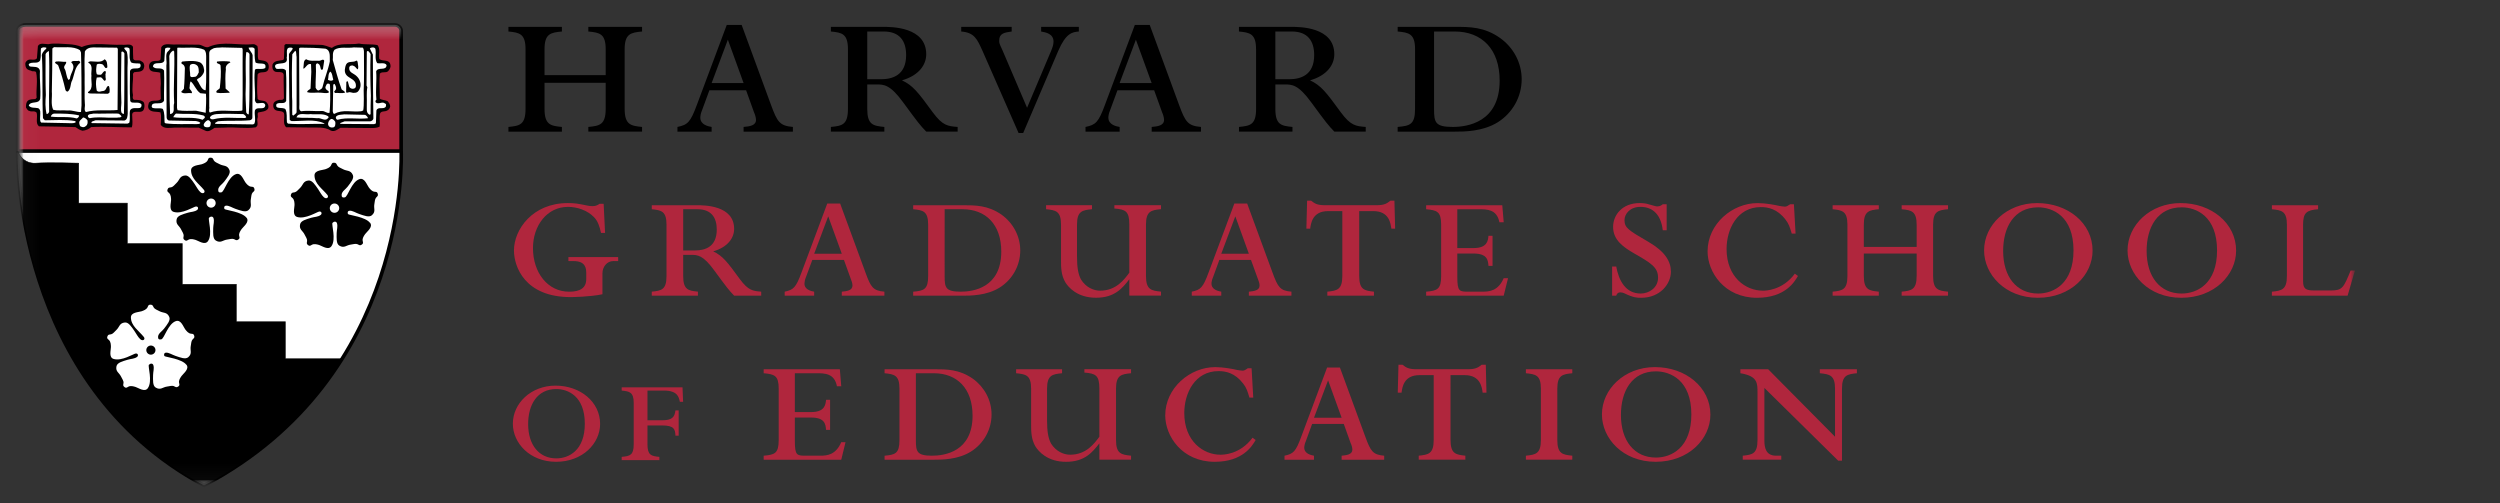 <svg width="159" height="32" viewBox="0 0 159 32" fill="none" xmlns="http://www.w3.org/2000/svg" aria-hidden="true"><rect x="0" y="0" width="159" height="32" fill="#333333" stroke="none"/><mask id="mask0_5026_107007" style="mask-type:luminance" maskUnits="userSpaceOnUse" x="1" y="1" width="150" height="30"><path d="M150.062 1H1V31H150.062V1Z" fill="white"></path></mask><g mask="url(#mask0_5026_107007)"><mask id="mask1_5026_107007" style="mask-type:luminance" maskUnits="userSpaceOnUse" x="1" y="1" width="150" height="30"><path d="M150.062 1H1V31H150.062V1Z" fill="white"></path></mask><g mask="url(#mask1_5026_107007)"><mask id="mask2_5026_107007" style="mask-type:luminance" maskUnits="userSpaceOnUse" x="1" y="1" width="150" height="30"><path d="M150.062 1H1V31H150.062V1Z" fill="white"></path></mask><g mask="url(#mask2_5026_107007)"><path d="M38.315 18.715C37.513 18.88 36.422 18.895 36.289 18.895C33.383 18.895 32.688 16.965 32.688 15.928C32.688 14.601 33.866 12.916 36.108 12.916C36.56 12.916 36.726 12.944 37.393 13.082C37.468 13.097 37.575 13.111 37.694 13.111C37.922 13.111 38.043 13.02 38.133 12.961H38.392L38.482 14.813H38.225C38.133 14.406 38.028 14.059 37.772 13.805C37.364 13.381 36.714 13.157 36.123 13.157C34.791 13.157 33.897 14.348 33.897 15.777C33.897 17.344 34.834 18.552 36.198 18.552C36.909 18.552 37.285 18.308 37.285 17.751V17.375C37.285 17.06 37.24 16.605 36.485 16.605H36.151V16.351H39.314V16.605H38.998C38.62 16.605 38.315 16.951 38.315 17.39V18.715Z" fill="#B0263D"></path></g><mask id="mask3_5026_107007" style="mask-type:luminance" maskUnits="userSpaceOnUse" x="1" y="1" width="150" height="30"><path d="M150.062 1H1V31H150.062V1Z" fill="white"></path></mask><g mask="url(#mask3_5026_107007)"><path d="M43.451 15.928H44.208C44.844 15.928 45.586 15.703 45.586 14.602C45.586 13.833 45.237 13.307 44.358 13.307H43.451V15.928ZM42.39 14.288C42.39 13.428 42.056 13.368 41.453 13.307V13.053H44.329C44.782 13.053 46.691 13.053 46.691 14.557C46.691 15.127 46.295 15.717 45.359 15.987C45.962 16.274 46.237 16.634 47.053 17.75C47.599 18.488 47.884 18.503 48.413 18.55V18.805H46.691C46.356 18.455 46.252 18.323 45.42 17.19C44.706 16.21 44.358 16.21 43.95 16.21H43.451V17.552C43.451 18.428 43.769 18.487 44.388 18.549V18.803H41.453V18.549C42.075 18.487 42.39 18.427 42.39 17.552V14.288Z" fill="#B0263D"></path></g><mask id="mask4_5026_107007" style="mask-type:luminance" maskUnits="userSpaceOnUse" x="1" y="1" width="150" height="30"><path d="M150.062 1H1V31H150.062V1Z" fill="white"></path></mask><g mask="url(#mask4_5026_107007)"><path d="M53.538 16.137L52.675 13.758L51.782 16.137H53.538ZM51.252 17.643C51.194 17.78 51.163 17.947 51.163 18.035C51.163 18.428 51.599 18.518 51.781 18.551V18.805H49.906V18.551C50.468 18.428 50.617 18.307 50.982 17.315L52.614 12.945H53.433L55.054 17.36C55.384 18.262 55.522 18.488 56.248 18.551V18.805H53.538V18.551C53.87 18.518 54.218 18.473 54.218 18.157C54.218 18.035 54.159 17.84 54.114 17.75L53.676 16.531H51.663L51.252 17.643Z" fill="#B0263D"></path></g><mask id="mask5_5026_107007" style="mask-type:luminance" maskUnits="userSpaceOnUse" x="1" y="1" width="150" height="30"><path d="M150.062 1H1V31H150.062V1Z" fill="white"></path></mask><g mask="url(#mask5_5026_107007)"><path d="M60.079 17.569C60.079 18.292 60.137 18.551 61.107 18.551C61.91 18.551 63.681 18.293 63.681 16.004C63.681 14.271 62.696 13.307 61.213 13.307H60.08L60.079 17.569ZM59.031 14.288C59.031 13.428 58.699 13.368 58.078 13.307V13.053H61.212C62.044 13.053 62.83 13.053 63.696 13.651C64.435 14.18 64.888 15.024 64.888 15.929C64.888 16.893 64.389 17.782 63.573 18.293C62.741 18.806 61.724 18.806 61.212 18.806H58.078V18.552C58.76 18.489 59.031 18.415 59.031 17.555V14.288Z" fill="#B0263D"></path></g><mask id="mask6_5026_107007" style="mask-type:luminance" maskUnits="userSpaceOnUse" x="1" y="1" width="150" height="30"><path d="M150.062 1H1V31H150.062V1Z" fill="white"></path></mask><g mask="url(#mask6_5026_107007)"><path d="M67.481 14.287C67.481 13.427 67.151 13.367 66.531 13.306V13.052H69.451V13.306C68.827 13.366 68.498 13.427 68.498 14.287V16.303C68.498 17.008 68.573 17.448 68.754 17.779C69.072 18.291 69.571 18.487 69.965 18.487C70.979 18.487 71.494 17.794 71.825 17.342V14.286C71.825 13.426 71.585 13.321 70.874 13.261V13.05H73.84V13.304C73.218 13.364 72.884 13.425 72.884 14.285V17.55C72.884 18.426 73.217 18.485 73.84 18.548V18.802H71.825V17.761C71.389 18.321 70.902 18.936 69.706 18.936C68.513 18.936 67.953 18.273 67.755 17.955C67.481 17.491 67.481 16.978 67.481 16.571V14.287Z" fill="#B0263D"></path></g><mask id="mask7_5026_107007" style="mask-type:luminance" maskUnits="userSpaceOnUse" x="1" y="1" width="150" height="30"><path d="M150.062 1H1V31H150.062V1Z" fill="white"></path></mask><g mask="url(#mask7_5026_107007)"><path d="M79.428 16.137L78.566 13.758L77.673 16.137H79.428ZM77.145 17.643C77.084 17.78 77.05 17.947 77.05 18.035C77.05 18.428 77.494 18.518 77.673 18.551V18.805H75.797V18.551C76.358 18.428 76.508 18.307 76.872 17.315L78.505 12.945H79.32L80.941 17.36C81.274 18.262 81.41 18.488 82.135 18.551V18.805H79.427V18.551C79.762 18.518 80.109 18.473 80.109 18.157C80.109 18.035 80.047 17.84 80.005 17.75L79.563 16.531H77.55L77.145 17.643Z" fill="#B0263D"></path></g><mask id="mask8_5026_107007" style="mask-type:luminance" maskUnits="userSpaceOnUse" x="1" y="1" width="150" height="30"><path d="M150.062 1H1V31H150.062V1Z" fill="white"></path></mask><g mask="url(#mask8_5026_107007)"><path d="M86.446 17.552C86.446 18.428 86.778 18.487 87.383 18.55V18.804H84.419V18.55C85.038 18.487 85.372 18.427 85.372 17.552V13.427H84.464C83.466 13.427 83.374 14.211 83.328 14.542H83.086L83.132 12.764H83.387C83.618 12.944 83.765 13.052 84.279 13.052H87.535C88.05 13.052 88.201 12.944 88.429 12.764H88.685L88.731 14.542H88.49C88.442 14.21 88.353 13.427 87.352 13.427H86.445L86.446 17.552Z" fill="#B0263D"></path></g><mask id="mask9_5026_107007" style="mask-type:luminance" maskUnits="userSpaceOnUse" x="1" y="1" width="150" height="30"><path d="M150.062 1H1V31H150.062V1Z" fill="white"></path></mask><g mask="url(#mask9_5026_107007)"><path d="M92.685 17.585C92.685 18.55 92.808 18.55 93.41 18.55H94.301C94.726 18.55 95.288 18.502 95.636 17.692H95.911L95.636 18.805H90.703V18.551C91.4 18.488 91.657 18.415 91.657 17.554V14.289C91.657 13.461 91.401 13.369 90.703 13.308V13.054H95.545L95.636 14.136H95.363C95.197 13.308 94.576 13.308 94.059 13.308H92.684V15.777H93.714C94.591 15.777 94.636 15.31 94.667 14.995H94.926V16.909H94.667C94.637 16.577 94.622 16.124 93.714 16.124H92.684L92.685 17.585Z" fill="#B0263D"></path></g><mask id="mask10_5026_107007" style="mask-type:luminance" maskUnits="userSpaceOnUse" x="1" y="1" width="150" height="30"><path d="M150.062 1H1V31H150.062V1Z" fill="white"></path></mask><g mask="url(#mask10_5026_107007)"><path d="M105.999 14.647H105.752C105.65 13.729 105.181 13.156 104.332 13.156C103.667 13.156 103.318 13.607 103.318 13.999C103.318 14.496 103.576 14.646 104.846 15.386C105.909 16.004 106.27 16.635 106.27 17.283C106.27 18.051 105.59 18.939 104.38 18.939C104.122 18.939 103.893 18.939 103.304 18.652C103.244 18.623 103.155 18.594 103.062 18.594C102.866 18.594 102.821 18.726 102.791 18.805H102.531V16.95H102.791C102.957 17.856 103.394 18.669 104.349 18.669C104.891 18.669 105.453 18.292 105.453 17.661C105.453 16.997 105 16.727 103.894 16.094C103.276 15.731 102.593 15.281 102.593 14.435C102.593 13.667 103.183 12.916 104.274 12.916C104.485 12.916 104.668 12.932 104.846 12.99C105.317 13.127 105.332 13.127 105.422 13.127C105.59 13.127 105.696 13.034 105.752 12.99H105.999V14.647Z" fill="#B0263D"></path></g><mask id="mask11_5026_107007" style="mask-type:luminance" maskUnits="userSpaceOnUse" x="1" y="1" width="150" height="30"><path d="M150.062 1H1V31H150.062V1Z" fill="white"></path></mask><g mask="url(#mask11_5026_107007)"><path d="M114.198 14.857H113.956C113.837 14.45 113.76 14.223 113.561 13.969C113.033 13.279 112.442 13.171 111.989 13.171C110.49 13.171 109.81 14.569 109.81 15.839C109.81 17.627 111.024 18.487 112.112 18.487C112.275 18.487 113.349 18.487 114.153 17.405L114.349 17.552C114.138 17.915 113.549 18.939 111.746 18.939C109.658 18.939 108.602 17.297 108.602 15.988C108.602 14.242 110.174 12.917 111.78 12.917C112.307 12.917 112.899 13.035 113.171 13.097C113.275 13.112 113.415 13.142 113.517 13.142C113.638 13.142 113.715 13.082 113.852 12.991H114.093L114.198 14.857Z" fill="#B0263D"></path></g><mask id="mask12_5026_107007" style="mask-type:luminance" maskUnits="userSpaceOnUse" x="1" y="1" width="150" height="30"><path d="M150.062 1H1V31H150.062V1Z" fill="white"></path></mask><g mask="url(#mask12_5026_107007)"><path d="M117.496 14.288C117.496 13.428 117.163 13.368 116.555 13.307V13.053H119.492V13.307C118.87 13.367 118.539 13.428 118.539 14.288V15.703H121.899V14.288C121.899 13.428 121.565 13.368 120.945 13.307V13.053H123.894V13.307C123.273 13.367 122.945 13.428 122.945 14.288V17.553C122.945 18.428 123.273 18.488 123.894 18.55V18.805H120.945V18.55C121.564 18.488 121.899 18.428 121.899 17.553V16.123H118.539V17.553C118.539 18.428 118.87 18.488 119.492 18.55V18.805H116.555V18.55C117.177 18.488 117.496 18.428 117.496 17.553V14.288Z" fill="#B0263D"></path></g><mask id="mask13_5026_107007" style="mask-type:luminance" maskUnits="userSpaceOnUse" x="1" y="1" width="150" height="30"><path d="M150.062 1H1V31H150.062V1Z" fill="white"></path></mask><g mask="url(#mask13_5026_107007)"><path d="M129.625 13.186C128.095 13.186 127.4 14.451 127.4 15.958C127.4 17.615 128.259 18.669 129.625 18.669C130.622 18.669 131.875 18.034 131.875 15.928C131.876 13.744 130.545 13.186 129.625 13.186ZM129.606 18.939C127.519 18.939 126.188 17.448 126.188 15.928C126.188 14.314 127.625 12.916 129.561 12.916C131.519 12.916 133.088 14.195 133.088 15.94C133.088 17.479 131.715 18.939 129.606 18.939Z" fill="#B0263D"></path></g><mask id="mask14_5026_107007" style="mask-type:luminance" maskUnits="userSpaceOnUse" x="1" y="1" width="150" height="30"><path d="M150.062 1H1V31H150.062V1Z" fill="white"></path></mask><g mask="url(#mask14_5026_107007)"><path d="M138.751 13.186C137.221 13.186 136.525 14.451 136.525 15.958C136.525 17.615 137.387 18.669 138.751 18.669C139.749 18.669 141.005 18.034 141.005 15.928C141.005 13.744 139.675 13.186 138.751 13.186ZM138.733 18.939C136.645 18.939 135.312 17.448 135.312 15.928C135.312 14.314 136.752 12.916 138.691 12.916C140.643 12.916 142.217 14.195 142.217 15.94C142.216 17.479 140.837 18.939 138.733 18.939Z" fill="#B0263D"></path></g><mask id="mask15_5026_107007" style="mask-type:luminance" maskUnits="userSpaceOnUse" x="1" y="1" width="150" height="30"><path d="M150.062 1H1V31H150.062V1Z" fill="white"></path></mask><g mask="url(#mask15_5026_107007)"><path d="M146.476 17.887C146.476 18.368 146.645 18.474 147.188 18.474H148.245C148.972 18.474 149.048 18.308 149.503 17.206H149.774L149.307 18.805H144.492V18.551C145.116 18.488 145.447 18.428 145.447 17.554V14.289C145.447 13.429 145.116 13.369 144.492 13.308V13.054H147.43V13.308C146.705 13.368 146.476 13.52 146.476 14.289V17.887Z" fill="#B0263D"></path></g><mask id="mask16_5026_107007" style="mask-type:luminance" maskUnits="userSpaceOnUse" x="1" y="1" width="150" height="30"><path d="M150.062 1H1V31H150.062V1Z" fill="white"></path></mask><g mask="url(#mask16_5026_107007)"><path d="M35.382 24.743C34.149 24.743 33.59 25.762 33.59 26.97C33.59 28.303 34.285 29.153 35.382 29.153C36.185 29.153 37.194 28.644 37.194 26.948C37.194 25.193 36.123 24.743 35.382 24.743ZM35.368 29.37C33.69 29.37 32.617 28.171 32.617 26.949C32.617 25.652 33.771 24.526 35.332 24.526C36.902 24.526 38.167 25.555 38.167 26.964C38.167 28.197 37.058 29.37 35.368 29.37Z" fill="#B0263D"></path></g><mask id="mask17_5026_107007" style="mask-type:luminance" maskUnits="userSpaceOnUse" x="1" y="1" width="150" height="30"><path d="M150.062 1H1V31H150.062V1Z" fill="white"></path></mask><g mask="url(#mask17_5026_107007)"><path d="M41.179 28.256C41.179 28.935 41.4 29.009 41.935 29.056V29.263H39.539V29.056C40.076 29.009 40.304 28.944 40.304 28.256V25.625C40.304 24.937 40.034 24.889 39.539 24.841V24.636H43.408L43.445 25.554H43.238C43.176 25.252 43.089 24.841 42.228 24.841H41.179V26.73H42.107C42.737 26.73 42.909 26.538 42.958 26.101H43.164V27.71H42.958C42.943 27.313 42.888 27.058 42.107 27.058H41.179V28.256Z" fill="#B0263D"></path></g><mask id="mask18_5026_107007" style="mask-type:luminance" maskUnits="userSpaceOnUse" x="1" y="1" width="150" height="30"><path d="M150.062 1H1V31H150.062V1Z" fill="white"></path></mask><g mask="url(#mask18_5026_107007)"><path d="M50.552 28.016C50.552 28.982 50.676 28.982 51.279 28.982H52.174C52.597 28.982 53.157 28.934 53.504 28.123H53.775L53.504 29.237H48.57V28.983C49.267 28.921 49.525 28.846 49.525 27.986V24.719C49.525 23.892 49.267 23.799 48.57 23.738V23.484H53.414L53.504 24.567H53.23C53.07 23.738 52.447 23.738 51.929 23.738H50.552V26.208H51.583C52.461 26.208 52.505 25.741 52.537 25.426H52.793V27.34H52.537C52.505 27.008 52.49 26.555 51.583 26.555H50.552V28.016Z" fill="#B0263D"></path></g><mask id="mask19_5026_107007" style="mask-type:luminance" maskUnits="userSpaceOnUse" x="1" y="1" width="150" height="30"><path d="M150.062 1H1V31H150.062V1Z" fill="white"></path></mask><g mask="url(#mask19_5026_107007)"><path d="M58.25 28.001C58.25 28.724 58.316 28.983 59.278 28.983C60.085 28.983 61.855 28.724 61.855 26.436C61.855 24.703 60.868 23.738 59.388 23.738H58.25V28.001ZM57.206 24.719C57.206 23.859 56.875 23.799 56.258 23.738V23.484H59.388C60.218 23.484 61.004 23.484 61.871 24.084C62.608 24.612 63.063 25.456 63.063 26.361C63.063 27.324 62.562 28.213 61.746 28.724C60.914 29.238 59.902 29.238 59.388 29.238H56.258V28.984C56.935 28.922 57.206 28.847 57.206 27.987V24.719Z" fill="#B0263D"></path></g><mask id="mask20_5026_107007" style="mask-type:luminance" maskUnits="userSpaceOnUse" x="1" y="1" width="150" height="30"><path d="M150.062 1H1V31H150.062V1Z" fill="white"></path></mask><g mask="url(#mask20_5026_107007)"><path d="M65.579 24.719C65.579 23.86 65.248 23.799 64.625 23.738V23.485H67.547V23.738C66.925 23.799 66.593 23.86 66.593 24.719V26.736C66.593 27.442 66.668 27.88 66.847 28.211C67.168 28.723 67.667 28.92 68.06 28.92C69.074 28.92 69.587 28.226 69.92 27.775V24.719C69.92 23.86 69.679 23.755 68.968 23.695V23.483H71.935V23.738C71.312 23.798 70.979 23.858 70.979 24.718V27.985C70.979 28.86 71.312 28.919 71.935 28.981V29.235H69.92V28.197C69.481 28.756 68.998 29.371 67.802 29.371C66.608 29.371 66.049 28.708 65.851 28.391C65.579 27.926 65.579 27.413 65.579 27.007V24.719Z" fill="#B0263D"></path></g><mask id="mask21_5026_107007" style="mask-type:luminance" maskUnits="userSpaceOnUse" x="1" y="1" width="150" height="30"><path d="M150.062 1H1V31H150.062V1Z" fill="white"></path></mask><g mask="url(#mask21_5026_107007)"><path d="M79.707 25.289H79.464C79.346 24.882 79.268 24.655 79.071 24.402C78.542 23.711 77.954 23.603 77.498 23.603C75.998 23.603 75.32 25.002 75.32 26.271C75.32 28.06 76.529 28.92 77.618 28.92C77.787 28.92 78.859 28.92 79.664 27.838L79.859 27.985C79.649 28.347 79.056 29.37 77.257 29.37C75.172 29.37 74.109 27.73 74.109 26.42C74.109 24.674 75.683 23.349 77.286 23.349C77.816 23.349 78.406 23.466 78.679 23.529C78.785 23.545 78.919 23.574 79.027 23.574C79.148 23.574 79.224 23.514 79.36 23.423H79.601L79.707 25.289Z" fill="#B0263D"></path></g><mask id="mask22_5026_107007" style="mask-type:luminance" maskUnits="userSpaceOnUse" x="1" y="1" width="150" height="30"><path d="M150.062 1H1V31H150.062V1Z" fill="white"></path></mask><g mask="url(#mask22_5026_107007)"><path d="M85.328 26.568L84.466 24.188L83.57 26.568H85.328ZM83.045 28.074C82.983 28.211 82.95 28.379 82.95 28.467C82.95 28.861 83.393 28.95 83.57 28.983V29.237H81.695V28.983C82.256 28.861 82.408 28.739 82.77 27.747L84.403 23.377H85.219L86.84 27.791C87.172 28.694 87.309 28.921 88.034 28.983V29.237H85.327V28.983C85.66 28.95 86.011 28.906 86.011 28.59C86.011 28.467 85.949 28.272 85.901 28.182L85.465 26.963H83.451L83.045 28.074Z" fill="#B0263D"></path></g><mask id="mask23_5026_107007" style="mask-type:luminance" maskUnits="userSpaceOnUse" x="1" y="1" width="150" height="30"><path d="M150.062 1H1V31H150.062V1Z" fill="white"></path></mask><g mask="url(#mask23_5026_107007)"><path d="M92.254 27.985C92.254 28.86 92.588 28.919 93.197 28.981V29.235H90.231V28.981C90.851 28.919 91.183 28.86 91.183 27.985V23.859H90.274C89.275 23.859 89.183 24.643 89.139 24.974H88.898L88.943 23.196H89.198C89.425 23.375 89.58 23.483 90.091 23.483H93.343C93.86 23.483 94.009 23.376 94.235 23.196H94.496L94.539 24.974H94.297C94.253 24.642 94.159 23.859 93.16 23.859H92.253L92.254 27.985Z" fill="#B0263D"></path></g><mask id="mask24_5026_107007" style="mask-type:luminance" maskUnits="userSpaceOnUse" x="1" y="1" width="150" height="30"><path d="M150.062 1H1V31H150.062V1Z" fill="white"></path></mask><g mask="url(#mask24_5026_107007)"><path d="M99.045 27.985C99.045 28.861 99.377 28.92 99.997 28.982V29.236H97.047V28.982C97.666 28.92 98 28.86 98 27.985V24.719C98 23.859 97.667 23.799 97.047 23.738V23.484H99.997V23.738C99.377 23.799 99.045 23.859 99.045 24.719V27.985Z" fill="#B0263D"></path></g><mask id="mask25_5026_107007" style="mask-type:luminance" maskUnits="userSpaceOnUse" x="1" y="1" width="150" height="30"><path d="M150.062 1H1V31H150.062V1Z" fill="white"></path></mask><g mask="url(#mask25_5026_107007)"><path d="M105.316 23.618C103.785 23.618 103.091 24.883 103.091 26.389C103.091 28.047 103.952 29.101 105.316 29.101C106.312 29.101 107.57 28.467 107.57 26.359C107.57 24.177 106.237 23.618 105.316 23.618ZM105.301 29.37C103.213 29.37 101.883 27.88 101.883 26.359C101.883 24.746 103.316 23.348 105.255 23.348C107.205 23.348 108.781 24.627 108.781 26.372C108.78 27.912 107.403 29.37 105.301 29.37Z" fill="#B0263D"></path></g><mask id="mask26_5026_107007" style="mask-type:luminance" maskUnits="userSpaceOnUse" x="1" y="1" width="150" height="30"><path d="M150.062 1H1V31H150.062V1Z" fill="white"></path></mask><g mask="url(#mask26_5026_107007)"><path d="M111.777 24.974C111.777 24.371 111.792 23.918 110.688 23.738V23.484H112.455L116.708 27.776V24.719C116.708 23.859 116.362 23.799 115.74 23.738V23.484H118.098V23.738C117.482 23.799 117.15 23.859 117.15 24.719V29.298H116.908L112.215 24.673V28.016C112.215 28.436 112.291 28.982 112.953 28.982H113.289V29.236H110.839V28.982C111.458 28.92 111.777 28.86 111.777 27.985V24.974Z" fill="#B0263D"></path></g><mask id="mask27_5026_107007" style="mask-type:luminance" maskUnits="userSpaceOnUse" x="1" y="1" width="150" height="30"><path d="M150.062 1H1V31H150.062V1Z" fill="white"></path></mask><g mask="url(#mask27_5026_107007)"><path d="M33.424 3.135C33.424 2.143 33.039 2.071 32.336 2.004V1.708H35.737V2.004C35.015 2.071 34.632 2.143 34.632 3.135V4.777H38.522V3.135C38.522 2.143 38.138 2.071 37.418 2.004V1.708H40.835V2.004C40.117 2.071 39.728 2.143 39.728 3.135V6.921C39.728 7.935 40.117 8.004 40.835 8.073V8.371H37.418V8.073C38.138 8.005 38.522 7.936 38.522 6.921V5.266H34.632V6.922C34.632 7.936 35.015 8.005 35.737 8.074V8.372H32.336V8.073C33.053 8.005 33.424 7.936 33.424 6.921V3.135Z" fill="black"></path></g><mask id="mask28_5026_107007" style="mask-type:luminance" maskUnits="userSpaceOnUse" x="1" y="1" width="150" height="30"><path d="M150.062 1H1V31H150.062V1Z" fill="white"></path></mask><g mask="url(#mask28_5026_107007)"><path d="M47.292 5.282L46.292 2.524L45.26 5.282H47.292ZM44.644 7.028C44.573 7.185 44.54 7.376 44.54 7.482C44.54 7.935 45.048 8.041 45.26 8.073V8.372H43.086V8.073C43.734 7.936 43.906 7.795 44.331 6.644L46.222 1.585H47.169L49.045 6.697C49.432 7.743 49.587 8.005 50.428 8.073V8.372H47.292V8.073C47.678 8.041 48.082 7.987 48.082 7.622C48.082 7.483 48.01 7.254 47.959 7.151L47.451 5.739H45.118L44.644 7.028Z" fill="black"></path></g><mask id="mask29_5026_107007" style="mask-type:luminance" maskUnits="userSpaceOnUse" x="1" y="1" width="150" height="30"><path d="M150.062 1H1V31H150.062V1Z" fill="white"></path></mask><g mask="url(#mask29_5026_107007)"><path d="M55.157 5.039H56.034C56.769 5.039 57.63 4.778 57.63 3.505C57.63 2.615 57.227 2.004 56.208 2.004H55.157V5.039M53.929 3.135C53.929 2.143 53.547 2.071 52.844 2.004V1.708H56.173C56.699 1.708 58.908 1.708 58.908 3.451C58.908 4.114 58.453 4.797 57.365 5.11C58.067 5.439 58.383 5.859 59.329 7.151C59.959 8.005 60.293 8.024 60.907 8.073V8.371H58.908C58.521 7.969 58.398 7.814 57.436 6.504C56.611 5.37 56.208 5.37 55.737 5.37H55.157V6.921C55.157 7.935 55.524 8.004 56.245 8.073V8.371H52.844V8.073C53.564 8.005 53.929 7.936 53.929 6.921V3.135Z" fill="black"></path></g><mask id="mask30_5026_107007" style="mask-type:luminance" maskUnits="userSpaceOnUse" x="1" y="1" width="150" height="30"><path d="M150.062 1H1V31H150.062V1Z" fill="white"></path></mask><g mask="url(#mask30_5026_107007)"><path d="M65.075 8.458H64.781L62.483 3.226C62.148 2.491 61.976 2.071 61.133 2.004V1.708H64.343V2.004C63.867 2.071 63.55 2.125 63.55 2.581C63.55 2.737 63.55 2.754 63.746 3.172L65.322 6.854L66.848 3.242C66.936 3.032 67.004 2.839 67.004 2.648C67.004 2.144 66.512 2.058 66.216 2.004V1.708H68.615V2.004C68.194 2.039 67.791 2.106 67.302 3.241L65.075 8.458Z" fill="black"></path></g><mask id="mask31_5026_107007" style="mask-type:luminance" maskUnits="userSpaceOnUse" x="1" y="1" width="150" height="30"><path d="M150.062 1H1V31H150.062V1Z" fill="white"></path></mask><g mask="url(#mask31_5026_107007)"><path d="M73.245 5.282L72.243 2.524L71.208 5.282H73.245ZM70.596 7.028C70.526 7.185 70.492 7.376 70.492 7.482C70.492 7.935 71 8.041 71.21 8.073V8.372H69.039V8.073C69.686 7.936 69.862 7.795 70.284 6.644L72.176 1.585H73.122L74.998 6.697C75.385 7.743 75.543 8.005 76.382 8.073V8.372H73.247V8.073C73.631 8.041 74.034 7.987 74.034 7.622C74.034 7.483 73.965 7.254 73.913 7.151L73.403 5.739H71.071L70.596 7.028Z" fill="black"></path></g><mask id="mask32_5026_107007" style="mask-type:luminance" maskUnits="userSpaceOnUse" x="1" y="1" width="150" height="30"><path d="M150.062 1H1V31H150.062V1Z" fill="white"></path></mask><g mask="url(#mask32_5026_107007)"><path d="M81.112 5.039H81.989C82.725 5.039 83.582 4.778 83.582 3.505C83.582 2.615 83.177 2.004 82.162 2.004H81.112V5.039ZM79.885 3.135C79.885 2.143 79.496 2.071 78.797 2.004V1.708H82.127C82.652 1.708 84.862 1.708 84.862 3.451C84.862 4.114 84.408 4.797 83.318 5.11C84.022 5.439 84.338 5.859 85.282 7.151C85.914 8.005 86.246 8.024 86.86 8.073V8.371H84.863C84.477 7.969 84.353 7.814 83.391 6.504C82.567 5.37 82.163 5.37 81.688 5.37H81.113V6.921C81.113 7.935 81.481 8.004 82.201 8.073V8.371H78.799V8.073C79.515 8.005 79.887 7.936 79.887 6.921V3.135H79.885Z" fill="black"></path></g><mask id="mask33_5026_107007" style="mask-type:luminance" maskUnits="userSpaceOnUse" x="1" y="1" width="150" height="30"><path d="M150.062 1H1V31H150.062V1Z" fill="white"></path></mask><g mask="url(#mask33_5026_107007)"><path d="M91.206 6.941C91.206 7.78 91.277 8.073 92.398 8.073C93.324 8.073 95.378 7.78 95.378 5.128C95.378 3.119 94.237 2.004 92.52 2.004H91.206V6.941ZM89.998 3.135C89.998 2.143 89.61 2.071 88.892 2.004V1.708H92.52C93.483 1.708 94.396 1.708 95.392 2.407C96.253 3.014 96.779 3.991 96.779 5.039C96.779 6.156 96.2 7.185 95.252 7.78C94.289 8.372 93.115 8.372 92.519 8.372H88.891V8.073C89.68 8.005 89.997 7.917 89.997 6.921L89.998 3.135Z" fill="black"></path></g></g><mask id="mask34_5026_107007" style="mask-type:luminance" maskUnits="userSpaceOnUse" x="1" y="1" width="150" height="30"><path d="M150.062 1H1V31H150.062V1Z" fill="white"></path></mask><g mask="url(#mask34_5026_107007)"><mask id="mask35_5026_107007" style="mask-type:luminance" maskUnits="userSpaceOnUse" x="1" y="1" width="149" height="30"><path d="M149.771 1.469H1.031V30.967H149.771V1.469Z" fill="white"></path></mask><g mask="url(#mask35_5026_107007)"><mask id="mask36_5026_107007" style="mask-type:luminance" maskUnits="userSpaceOnUse" x="1" y="1" width="150" height="30"><path d="M150.062 1H1V31H150.062V1Z" fill="white"></path></mask><g mask="url(#mask36_5026_107007)"><path d="M21.879 13.546C22.023 13.546 22.136 13.429 22.136 13.289C22.136 13.16 22.023 13.037 21.879 13.037C21.738 13.037 21.625 13.16 21.625 13.288C21.625 13.429 21.738 13.546 21.879 13.546Z" fill="white"></path></g><mask id="mask37_5026_107007" style="mask-type:luminance" maskUnits="userSpaceOnUse" x="1" y="1" width="150" height="30"><path d="M150.062 1H1V31H150.062V1Z" fill="white"></path></mask><g mask="url(#mask37_5026_107007)"><path d="M25.514 9.607C25.514 9.607 26.293 23.832 12.978 30.871C0.707 24.313 1.119 9.607 1.119 9.607V1.942C1.119 1.686 1.42 1.583 1.632 1.583H25.118C25.33 1.583 25.515 1.754 25.515 1.961V9.607" fill="white"></path></g></g></g><mask id="mask38_5026_107007" style="mask-type:luminance" maskUnits="userSpaceOnUse" x="1" y="1" width="150" height="30"><path d="M150.062 1H1V31H150.062V1Z" fill="white"></path></mask><g mask="url(#mask38_5026_107007)"><mask id="mask39_5026_107007" style="mask-type:luminance" maskUnits="userSpaceOnUse" x="1" y="1" width="150" height="30"><path d="M150.062 1H1V31H150.062V1Z" fill="white"></path></mask><g mask="url(#mask39_5026_107007)"><path d="M16.176 11.993C16.137 11.872 16.076 11.885 15.97 11.873C15.802 11.853 15.687 11.704 15.6 11.59C15.489 11.445 15.337 10.964 15.014 11.072C14.501 11.246 14.28 12.186 14.082 12.233C13.94 12.266 13.865 12.212 13.878 12.058C13.896 11.849 14.126 11.727 14.257 11.555C14.456 11.291 14.684 11.025 14.591 10.81C14.451 10.485 14.214 10.574 13.977 10.447C13.823 10.363 13.667 10.316 13.602 10.208C13.541 10.103 13.544 10.027 13.389 10.027C13.263 10.027 13.255 10.088 13.212 10.187C13.142 10.338 12.964 10.399 12.828 10.447C12.655 10.505 12.146 10.502 12.152 10.84C12.159 11.381 12.654 11.681 12.973 12.081C13.091 12.229 12.913 12.376 12.744 12.221C12.588 12.078 12.504 11.883 12.38 11.706C12.19 11.435 12.007 11.139 11.771 11.16C11.418 11.192 11.429 11.444 11.236 11.628C11.108 11.75 11.017 11.882 10.893 11.911C10.772 11.936 10.701 11.911 10.654 12.054C10.614 12.175 10.671 12.2 10.749 12.271C10.873 12.388 10.877 12.572 10.881 12.716C10.884 12.899 10.722 13.378 11.048 13.477C11.566 13.637 12.322 13.149 12.453 13.134C12.613 13.114 12.631 13.277 12.55 13.344C12.388 13.478 12.153 13.467 11.947 13.529C11.628 13.627 11.288 13.709 11.236 13.938C11.159 14.28 11.403 14.349 11.517 14.589C11.594 14.746 11.692 14.875 11.681 15C11.668 15.12 11.621 15.181 11.745 15.271C11.848 15.345 11.89 15.299 11.984 15.247C12.13 15.165 12.309 15.22 12.448 15.261C12.624 15.315 13.03 15.615 13.226 15.338C13.54 14.896 13.216 13.945 13.294 13.854C13.377 13.757 13.535 13.738 13.58 13.877C13.642 14.077 13.563 14.288 13.56 14.503C13.556 14.835 13.527 15.183 13.731 15.302C14.036 15.482 14.174 15.272 14.441 15.237C14.614 15.214 14.767 15.159 14.884 15.21C14.995 15.259 15.04 15.322 15.163 15.232C15.266 15.158 15.235 15.105 15.212 15C15.178 14.835 15.289 14.682 15.369 14.565C15.474 14.414 15.887 14.121 15.684 13.85H15.677C15.392 13.472 14.361 13.363 14.293 13.303C14.23 13.246 14.238 13.088 14.382 13.08C14.561 13.067 14.777 13.214 14.98 13.284C15.294 13.39 15.619 13.525 15.796 13.369C16.061 13.137 15.904 12.94 15.953 12.677C15.986 12.505 15.98 12.344 16.063 12.25C16.149 12.159 16.223 12.137 16.176 11.993ZM13.426 13.207C13.265 13.207 13.134 13.077 13.134 12.915C13.134 12.756 13.264 12.626 13.426 12.626C13.586 12.626 13.717 12.756 13.717 12.915C13.717 13.078 13.587 13.207 13.426 13.207Z" fill="black"></path></g><mask id="mask40_5026_107007" style="mask-type:luminance" maskUnits="userSpaceOnUse" x="1" y="1" width="150" height="30"><path d="M150.062 1H1V31H150.062V1Z" fill="white"></path></mask><g mask="url(#mask40_5026_107007)"><path d="M24.023 12.313C23.983 12.192 23.923 12.206 23.817 12.194C23.649 12.173 23.536 12.025 23.45 11.91C23.337 11.764 23.186 11.283 22.864 11.391C22.35 11.565 22.129 12.507 21.932 12.553C21.789 12.585 21.715 12.532 21.728 12.378C21.745 12.169 21.976 12.045 22.107 11.874C22.307 11.611 22.533 11.346 22.441 11.13C22.3 10.805 22.064 10.894 21.828 10.767C21.673 10.683 21.517 10.637 21.454 10.529C21.39 10.424 21.394 10.348 21.24 10.348C21.113 10.348 21.106 10.408 21.06 10.505C20.991 10.658 20.813 10.719 20.679 10.767C20.504 10.828 19.998 10.823 20.002 11.159C20.009 11.702 20.503 12 20.825 12.401C20.941 12.549 20.763 12.696 20.594 12.541C20.438 12.4 20.353 12.203 20.23 12.026C20.04 11.756 19.857 11.459 19.623 11.48C19.269 11.514 19.282 11.764 19.088 11.95C18.959 12.07 18.867 12.203 18.745 12.229C18.625 12.256 18.552 12.229 18.505 12.374C18.466 12.496 18.522 12.521 18.601 12.593C18.726 12.706 18.729 12.892 18.732 13.037C18.735 13.218 18.574 13.697 18.899 13.799C19.418 13.96 20.172 13.47 20.305 13.454C20.466 13.436 20.485 13.598 20.402 13.665C20.24 13.799 20.006 13.788 19.797 13.85C19.48 13.947 19.14 14.03 19.088 14.258C19.01 14.602 19.254 14.668 19.369 14.911C19.447 15.068 19.544 15.196 19.532 15.322C19.52 15.442 19.474 15.504 19.597 15.593C19.7 15.668 19.741 15.621 19.835 15.569C19.981 15.487 20.161 15.542 20.299 15.582C20.475 15.636 20.881 15.937 21.08 15.659C21.392 15.218 21.069 14.267 21.147 14.175C21.231 14.078 21.388 14.059 21.431 14.198C21.494 14.399 21.417 14.611 21.412 14.825C21.407 15.157 21.381 15.505 21.583 15.624C21.888 15.805 22.027 15.594 22.293 15.559C22.466 15.536 22.619 15.481 22.736 15.532C22.85 15.582 22.892 15.644 23.016 15.553C23.119 15.48 23.087 15.426 23.067 15.321C23.033 15.158 23.142 15.003 23.223 14.887C23.328 14.736 23.742 14.443 23.539 14.172H23.53C23.247 13.794 22.215 13.684 22.149 13.625C22.086 13.569 22.092 13.41 22.236 13.401C22.417 13.39 22.631 13.535 22.835 13.605C23.149 13.712 23.473 13.845 23.651 13.69C23.918 13.458 23.758 13.261 23.807 13C23.839 12.827 23.835 12.665 23.92 12.57C23.997 12.479 24.07 12.459 24.023 12.313ZM21.274 13.535C21.109 13.535 20.975 13.402 20.975 13.238C20.975 13.074 21.109 12.942 21.274 12.942C21.439 12.942 21.574 13.074 21.574 13.238C21.574 13.402 21.439 13.535 21.274 13.535Z" fill="black"></path></g></g><mask id="mask41_5026_107007" style="mask-type:luminance" maskUnits="userSpaceOnUse" x="1" y="1" width="150" height="30"><path d="M150.062 1H1V31H150.062V1Z" fill="white"></path></mask><g mask="url(#mask41_5026_107007)"><mask id="mask42_5026_107007" style="mask-type:luminance" maskUnits="userSpaceOnUse" x="1" y="1" width="149" height="30"><path d="M149.771 1.469H1.031V30.967H149.771V1.469Z" fill="white"></path></mask><g mask="url(#mask42_5026_107007)"><mask id="mask43_5026_107007" style="mask-type:luminance" maskUnits="userSpaceOnUse" x="1" y="1" width="150" height="30"><path d="M150.062 1H1V31H150.062V1Z" fill="white"></path></mask><g mask="url(#mask43_5026_107007)"><path d="M25.513 9.607V1.961C25.513 1.753 25.327 1.583 25.115 1.583H1.63C1.417 1.583 1.117 1.685 1.117 1.942V9.607H25.513Z" fill="#B0263D"></path></g><mask id="mask44_5026_107007" style="mask-type:luminance" maskUnits="userSpaceOnUse" x="1" y="1" width="150" height="30"><path d="M150.062 1H1V31H150.062V1Z" fill="white"></path></mask><g mask="url(#mask44_5026_107007)"><path d="M25.628 9.722H1V1.942C1 1.631 1.316 1.469 1.629 1.469H25.115C25.393 1.469 25.628 1.694 25.628 1.961V9.722ZM1.231 9.492H25.397V1.961C25.397 1.821 25.265 1.698 25.115 1.698H1.629C1.499 1.698 1.231 1.758 1.231 1.942V9.492Z" fill="black"></path></g></g></g><mask id="mask45_5026_107007" style="mask-type:luminance" maskUnits="userSpaceOnUse" x="1" y="1" width="150" height="30"><path d="M150.062 1H1V31H150.062V1Z" fill="white"></path></mask><g mask="url(#mask45_5026_107007)"><mask id="mask46_5026_107007" style="mask-type:luminance" maskUnits="userSpaceOnUse" x="1" y="1" width="150" height="30"><path d="M150.062 1H1V31H150.062V1Z" fill="white"></path></mask><g mask="url(#mask46_5026_107007)"><path d="M21.783 22.815H18.149V20.461H15.032V18.081H11.591V15.487H8.098V12.918H5.006V10.376C5.006 10.376 3.126 10.322 2.265 10.376C1.405 10.43 1.117 9.607 1.117 9.607" stroke="black" stroke-width="0.03"></path></g></g><mask id="mask47_5026_107007" style="mask-type:luminance" maskUnits="userSpaceOnUse" x="1" y="1" width="150" height="30"><path d="M150.062 1H1V31H150.062V1Z" fill="white"></path></mask><g mask="url(#mask47_5026_107007)"><mask id="mask48_5026_107007" style="mask-type:luminance" maskUnits="userSpaceOnUse" x="1" y="1" width="149" height="30"><path d="M149.771 1.469H1.031V30.967H149.771V1.469Z" fill="white"></path></mask><g mask="url(#mask48_5026_107007)"><mask id="mask49_5026_107007" style="mask-type:luminance" maskUnits="userSpaceOnUse" x="1" y="1" width="150" height="30"><path d="M150.062 1H1V31H150.062V1Z" fill="white"></path></mask><g mask="url(#mask49_5026_107007)"><path d="M12.977 31L12.922 30.971C0.729 24.456 0.997 9.751 1.001 9.603L1.232 9.61C1.228 9.755 0.967 24.278 12.979 30.74C26.014 23.806 25.406 9.754 25.398 9.613L25.628 9.6C25.637 9.743 26.258 23.979 13.032 30.972L12.977 31Z" fill="black"></path></g><mask id="mask50_5026_107007" style="mask-type:luminance" maskUnits="userSpaceOnUse" x="1" y="1" width="150" height="30"><path d="M150.062 1H1V31H150.062V1Z" fill="white"></path></mask><g mask="url(#mask50_5026_107007)"><path d="M9.596 21.976C9.435 21.976 9.305 22.107 9.305 22.266C9.305 22.426 9.435 22.557 9.596 22.557C9.757 22.557 9.888 22.426 9.888 22.266C9.888 22.107 9.757 21.976 9.596 21.976Z" fill="black"></path></g><mask id="mask51_5026_107007" style="mask-type:luminance" maskUnits="userSpaceOnUse" x="1" y="1" width="150" height="30"><path d="M150.062 1H1V31H150.062V1Z" fill="white"></path></mask><g mask="url(#mask51_5026_107007)"><path d="M18.15 22.815V20.461H15.033V18.081H11.593V15.487H8.099V12.918H5.008V10.376C5.008 10.376 3.128 10.322 2.266 10.376C1.407 10.43 1.119 9.607 1.119 9.607C1.119 9.607 0.708 24.313 12.979 30.87C17.142 28.67 19.924 25.767 21.788 22.815H18.15ZM12.241 21.599C12.158 21.694 12.162 21.854 12.129 22.027C12.082 22.288 12.239 22.486 11.973 22.718C11.795 22.872 11.472 22.74 11.158 22.633C10.953 22.563 10.739 22.418 10.559 22.428C10.415 22.439 10.409 22.598 10.47 22.652C10.536 22.711 11.569 22.821 11.852 23.199H11.861C12.063 23.47 11.65 23.763 11.546 23.914C11.464 24.031 11.356 24.185 11.389 24.349C11.41 24.453 11.442 24.508 11.338 24.582C11.215 24.672 11.172 24.608 11.059 24.56C10.945 24.508 10.79 24.564 10.616 24.587C10.349 24.622 10.211 24.832 9.905 24.651C9.703 24.532 9.731 24.185 9.736 23.853C9.739 23.638 9.817 23.427 9.754 23.227C9.711 23.088 9.554 23.107 9.47 23.203C9.392 23.295 9.716 24.246 9.402 24.688C9.207 24.965 8.798 24.664 8.622 24.611C8.484 24.57 8.306 24.514 8.158 24.597C8.064 24.65 8.022 24.695 7.92 24.621C7.796 24.531 7.843 24.471 7.856 24.349C7.869 24.224 7.768 24.095 7.692 23.938C7.575 23.698 7.333 23.632 7.409 23.287C7.463 23.059 7.802 22.977 8.12 22.879C8.327 22.816 8.563 22.826 8.726 22.693C8.808 22.627 8.788 22.465 8.628 22.483C8.495 22.499 7.742 22.988 7.223 22.828C6.898 22.728 7.061 22.248 7.055 22.065C7.051 21.924 7.05 21.735 6.925 21.622C6.845 21.551 6.788 21.524 6.827 21.404C6.875 21.26 6.946 21.286 7.067 21.26C7.188 21.234 7.281 21.098 7.409 20.978C7.604 20.793 7.592 20.543 7.945 20.51C8.179 20.488 8.364 20.785 8.554 21.057C8.678 21.232 8.764 21.428 8.919 21.57C9.088 21.726 9.267 21.58 9.148 21.431C8.827 21.03 8.333 20.73 8.326 20.19C8.323 19.852 8.83 19.858 9.004 19.797C9.141 19.748 9.316 19.687 9.388 19.534C9.432 19.438 9.437 19.377 9.566 19.377C9.718 19.377 9.716 19.453 9.778 19.558C9.841 19.665 9.998 19.712 10.153 19.797C10.39 19.923 10.625 19.834 10.767 20.159C10.858 20.374 10.633 20.64 10.433 20.904C10.303 21.076 10.071 21.198 10.053 21.408C10.04 21.56 10.114 21.616 10.258 21.582C10.454 21.535 10.676 20.594 11.189 20.421C11.513 20.312 11.664 20.794 11.775 20.94C11.864 21.053 11.974 21.202 12.143 21.223C12.25 21.236 12.31 21.222 12.35 21.343C12.395 21.486 12.322 21.507 12.241 21.599Z" fill="black"></path></g></g></g><mask id="mask52_5026_107007" style="mask-type:luminance" maskUnits="userSpaceOnUse" x="1" y="1" width="150" height="30"><path d="M150.062 1H1V31H150.062V1Z" fill="white"></path></mask><g mask="url(#mask52_5026_107007)"><mask id="mask53_5026_107007" style="mask-type:luminance" maskUnits="userSpaceOnUse" x="1" y="1" width="150" height="30"><path d="M150.062 1H1V31H150.062V1Z" fill="white"></path></mask><g mask="url(#mask53_5026_107007)"><path d="M22.221 2.968C21.831 2.971 21.462 2.974 21.196 3.179L21.128 3.233L20.878 3.141C20.706 3.077 20.544 3.015 20.374 3.015C20.372 3.015 18.608 2.976 18.24 2.966C18.236 3.114 18.211 3.755 18.211 3.755L18.136 3.943L18.072 3.957L17.811 4.012C17.613 4.039 17.52 4.063 17.473 4.168C17.469 4.182 17.469 4.199 17.469 4.221C17.469 4.282 17.483 4.362 17.546 4.405C17.548 4.407 17.71 4.424 17.71 4.424C17.856 4.425 18.16 4.428 18.195 4.752C18.196 4.777 18.202 5.632 18.202 5.632L18.213 6.267L18.207 6.287C18.145 6.521 17.928 6.517 17.835 6.516L17.759 6.519L17.718 6.535C17.653 6.55 17.543 6.586 17.535 6.671C17.535 6.679 17.533 6.694 17.533 6.715C17.533 6.765 17.544 6.841 17.603 6.866C17.609 6.869 17.775 6.905 17.775 6.905C17.908 6.921 18.092 6.943 18.192 7.111L18.212 7.146L18.208 7.149L18.228 7.555C18.223 7.616 18.22 7.673 18.22 7.72C18.22 7.816 18.248 7.879 18.291 7.934C18.45 7.937 19.621 7.95 19.621 7.95C19.626 7.95 19.936 7.952 19.936 7.952C20.327 7.946 20.771 7.943 21.124 8.172C21.214 8.205 21.312 8.15 21.464 8.053L21.613 7.962L21.651 7.965L23.553 7.98C23.701 7.98 23.848 7.972 23.978 7.935C23.981 7.832 23.984 7.668 23.984 7.668L24.011 7.186C24.089 6.959 24.287 6.935 24.405 6.922L24.513 6.902C24.602 6.865 24.642 6.818 24.652 6.747C24.651 6.708 24.602 6.648 24.545 6.576C24.502 6.563 24.384 6.528 24.384 6.528L23.957 6.372L23.989 6.275L23.978 5.722L23.992 4.615L24.025 4.585C24.137 4.441 24.298 4.438 24.415 4.437C24.494 4.435 24.545 4.433 24.569 4.408C24.629 4.333 24.673 4.276 24.673 4.209C24.673 4.198 24.672 4.189 24.671 4.179C24.656 4.057 24.622 4.036 24.409 4.011C24.279 3.994 24.133 3.978 24.015 3.876L23.959 3.831V3.779L23.95 3.419C23.953 3.367 23.954 3.318 23.954 3.269C23.954 3.172 23.929 3.093 23.892 3.022C23.774 3.011 23.412 2.982 23.412 2.982C23.412 2.982 22.885 2.937 22.826 2.933C22.776 2.935 22.221 2.968 22.221 2.968Z" fill="white"></path></g><mask id="mask54_5026_107007" style="mask-type:luminance" maskUnits="userSpaceOnUse" x="1" y="1" width="150" height="30"><path d="M150.062 1H1V31H150.062V1Z" fill="white"></path></mask><g mask="url(#mask54_5026_107007)"><path d="M3.108 2.969L3.087 2.972L2.882 2.956C2.687 2.934 2.61 2.942 2.569 2.998C2.56 3.102 2.505 3.775 2.505 3.775L2.474 3.814C2.341 3.975 2.157 3.963 2.024 3.953C1.91 3.946 1.857 3.948 1.823 3.985C1.787 4.017 1.773 4.039 1.773 4.08C1.773 4.11 1.781 4.151 1.797 4.213C1.812 4.262 1.852 4.303 2.014 4.339L2.039 4.345C2.039 4.345 2.07 4.365 2.076 4.369L2.132 4.372C2.205 4.371 2.341 4.371 2.433 4.501L2.452 4.53L2.459 4.563C2.498 4.763 2.509 4.951 2.509 5.135C2.509 5.277 2.504 5.415 2.496 5.55L2.493 6.269L2.447 6.33L2.324 6.456L2.153 6.468C2.044 6.474 1.942 6.48 1.881 6.526C1.829 6.574 1.82 6.648 1.818 6.793C1.829 6.808 1.839 6.824 1.839 6.824L1.888 6.89L1.944 6.91L2.068 6.922C2.172 6.922 2.33 6.919 2.453 7.059L2.49 7.102L2.488 7.125L2.51 7.538C2.507 7.59 2.507 7.635 2.507 7.676C2.507 7.766 2.532 7.823 2.571 7.874C2.711 7.876 3.247 7.886 3.247 7.886L4.855 7.923L4.891 7.949L4.936 7.98C5.047 8.055 5.146 8.116 5.261 8.143C5.426 8.125 5.582 8.065 5.696 7.963L5.741 7.922L7.426 7.921C7.426 7.921 8.051 7.933 8.248 7.937C8.254 7.889 8.268 7.845 8.268 7.787C8.268 7.722 8.266 7.651 8.262 7.586L8.254 7.395C8.25 7.365 8.247 7.337 8.247 7.31C8.247 7.211 8.276 7.126 8.333 7.063C8.443 6.938 8.607 6.944 8.752 6.948C8.984 6.957 9 6.932 9.016 6.855C9.028 6.807 9.033 6.762 9.033 6.72C9.033 6.674 9.021 6.639 9.007 6.605C8.89 6.517 8.716 6.51 8.527 6.51H8.485L8.448 6.488C8.246 6.371 8.283 6.152 8.3 6.048C8.244 5.797 8.266 5.523 8.287 5.259L8.303 4.657L8.328 4.604L8.434 4.442L8.491 4.437L8.714 4.41C8.852 4.401 8.925 4.394 8.989 4.323C8.997 4.301 9.04 4.206 9.009 4.136C8.997 4.097 8.902 4.027 8.902 4.027C8.873 4.009 8.741 3.999 8.741 3.999C8.623 4.005 8.423 4.012 8.333 3.81L8.32 3.78C8.32 3.78 8.307 3.172 8.304 3.048C8.264 3 8.198 2.989 8.025 3.004L7.719 3.001L7.762 3.004L6.868 2.987C6.299 2.955 5.759 2.925 5.268 3.139L5.205 3.167L5.141 3.138C4.927 3.045 4.672 2.99 4.356 2.97C4.36 2.97 4.043 2.953 4.043 2.953C3.718 2.933 3.381 2.911 3.108 2.969Z" fill="white"></path></g><mask id="mask55_5026_107007" style="mask-type:luminance" maskUnits="userSpaceOnUse" x="1" y="1" width="150" height="30"><path d="M150.062 1H1V31H150.062V1Z" fill="white"></path></mask><g mask="url(#mask55_5026_107007)"><path d="M24.01 2.868C24.204 3.115 24.074 3.459 24.124 3.753C24.334 3.932 24.785 3.737 24.833 4.145C24.864 4.309 24.769 4.424 24.687 4.523C24.543 4.67 24.285 4.523 24.156 4.687C24.106 5.178 24.156 5.719 24.156 6.274C24.301 6.373 24.494 6.357 24.656 6.438C24.735 6.538 24.816 6.635 24.816 6.767C24.8 6.898 24.72 6.996 24.59 7.046C24.462 7.11 24.236 7.046 24.171 7.225C24.106 7.486 24.189 7.782 24.138 8.061C23.961 8.143 23.751 8.143 23.558 8.143L21.654 8.126C21.478 8.223 21.284 8.405 21.043 8.306C20.64 8.044 20.091 8.126 19.625 8.11L18.204 8.093C17.947 7.864 18.14 7.47 18.059 7.191C17.962 7.028 17.706 7.093 17.544 7.012C17.399 6.947 17.365 6.781 17.382 6.651C17.399 6.487 17.544 6.405 17.689 6.373C17.802 6.308 18.01 6.422 18.059 6.241C18.059 5.734 18.027 5.244 18.043 4.768C18.01 4.473 17.622 4.652 17.463 4.539C17.319 4.44 17.302 4.259 17.334 4.096C17.463 3.818 17.785 3.883 18.027 3.801L18.059 3.719L18.092 2.867L18.174 2.803L20.381 2.853C20.64 2.853 20.865 2.966 21.107 3.047C21.576 2.688 22.269 2.868 22.833 2.77C23.219 2.854 23.622 2.787 24.01 2.868Z" fill="black"></path></g><mask id="mask56_5026_107007" style="mask-type:luminance" maskUnits="userSpaceOnUse" x="1" y="1" width="150" height="30"><path d="M150.062 1H1V31H150.062V1Z" fill="white"></path></mask><g mask="url(#mask56_5026_107007)"><path d="M5.202 2.99C5.992 2.645 6.88 2.892 7.75 2.843C7.974 2.892 8.315 2.728 8.458 2.975C8.458 3.236 8.458 3.482 8.475 3.744C8.556 3.923 8.814 3.776 8.958 3.874C9.04 3.923 9.136 3.972 9.152 4.07C9.2 4.185 9.169 4.317 9.104 4.432C8.943 4.61 8.733 4.546 8.525 4.595L8.459 4.692C8.491 5.167 8.363 5.595 8.459 6.052C8.443 6.15 8.41 6.282 8.524 6.349C8.749 6.349 8.975 6.349 9.135 6.494C9.199 6.609 9.199 6.758 9.168 6.888C9.072 7.38 8.331 6.822 8.41 7.396C8.41 7.609 8.458 7.903 8.378 8.101C7.507 8.101 6.62 8.035 5.797 8.083C5.652 8.214 5.459 8.297 5.249 8.313C5.072 8.281 4.943 8.18 4.798 8.084C4.008 8.051 3.234 8.051 2.475 8.035C2.234 7.821 2.412 7.478 2.331 7.167C2.202 7.02 2.008 7.134 1.863 7.052C1.751 7.036 1.718 6.919 1.653 6.84C1.653 6.66 1.653 6.511 1.782 6.396C1.912 6.299 2.089 6.315 2.25 6.299L2.331 6.215C2.283 5.675 2.412 5.167 2.298 4.595C2.218 4.479 2.073 4.579 1.977 4.497C1.831 4.463 1.685 4.415 1.638 4.25C1.606 4.12 1.573 3.989 1.703 3.874C1.879 3.678 2.187 3.907 2.348 3.71L2.412 2.924C2.541 2.695 2.847 2.81 3.073 2.81C3.46 2.727 3.943 2.793 4.363 2.81C4.653 2.826 4.943 2.875 5.202 2.99Z" fill="black"></path></g><mask id="mask57_5026_107007" style="mask-type:luminance" maskUnits="userSpaceOnUse" x="1" y="1" width="150" height="30"><path d="M150.062 1H1V31H150.062V1Z" fill="white"></path></mask><g mask="url(#mask57_5026_107007)"><path d="M5.087 3.195L5.152 3.342C5.185 4.439 5.185 5.552 5.185 6.698L5.152 7.125C4.878 7.141 4.604 6.994 4.298 7.027C3.99 6.994 3.653 7.06 3.379 6.977C3.217 6.601 3.33 6.224 3.297 5.816C3.314 4.997 3.33 3.997 3.33 3.111C3.33 3.046 3.412 3.014 3.459 2.998C4.024 3.046 4.636 2.9 5.087 3.195Z" fill="white"></path></g><mask id="mask58_5026_107007" style="mask-type:luminance" maskUnits="userSpaceOnUse" x="1" y="1" width="150" height="30"><path d="M150.062 1H1V31H150.062V1Z" fill="white"></path></mask><g mask="url(#mask58_5026_107007)"><path d="M2.943 3.097C2.8 3.211 2.606 3.425 2.67 3.622C2.734 4.998 2.67 6.224 2.734 7.518L2.848 7.65C3.476 7.65 4.168 7.584 4.782 7.7C4.815 7.715 4.815 7.764 4.798 7.796C4.637 7.863 4.444 7.83 4.267 7.83L2.622 7.796C2.509 7.7 2.557 7.469 2.557 7.34C2.557 7.175 2.605 6.978 2.428 6.88C2.203 6.83 1.977 6.896 1.83 6.717C1.944 6.389 2.46 6.651 2.556 6.29C2.605 5.685 2.509 5.078 2.541 4.504C2.475 4.178 2.121 4.277 1.897 4.225C1.863 4.193 1.815 4.144 1.831 4.079C2.026 3.882 2.412 4.111 2.557 3.833C2.622 3.572 2.573 3.325 2.605 3.081C2.686 2.998 2.83 2.998 2.942 3.031L2.943 3.097Z" fill="white"></path></g><mask id="mask59_5026_107007" style="mask-type:luminance" maskUnits="userSpaceOnUse" x="1" y="1" width="150" height="30"><path d="M150.062 1H1V31H150.062V1Z" fill="white"></path></mask><g mask="url(#mask59_5026_107007)"><path d="M7.493 3.112C7.493 4.439 7.493 5.701 7.476 6.995C6.83 7.06 6.107 6.945 5.462 7.127C5.316 6.995 5.43 6.784 5.397 6.602C5.364 6.175 5.397 5.701 5.381 5.259C5.397 4.62 5.349 3.899 5.397 3.278C5.494 3.081 5.72 3.015 5.929 3.015L7.444 3.032L7.493 3.112Z" fill="white"></path></g><mask id="mask60_5026_107007" style="mask-type:luminance" maskUnits="userSpaceOnUse" x="1" y="1" width="150" height="30"><path d="M150.062 1H1V31H150.062V1Z" fill="white"></path></mask><g mask="url(#mask60_5026_107007)"><path d="M8.236 3.096C8.285 3.358 8.172 3.703 8.334 3.963C8.494 4.062 8.737 4.014 8.899 4.046C8.962 4.11 8.947 4.211 8.915 4.276C8.737 4.455 8.365 4.225 8.269 4.52C8.269 5.159 8.235 5.783 8.285 6.437L8.382 6.52C8.591 6.552 8.851 6.47 8.995 6.634C9.012 6.732 8.995 6.829 8.899 6.863C8.688 6.913 8.382 6.797 8.269 7.027C8.219 7.288 8.301 7.55 8.219 7.813L8.108 7.862L5.833 7.829C5.785 7.796 5.833 7.764 5.85 7.732L6.076 7.649L7.913 7.665C8.108 7.617 8.108 7.372 8.123 7.224C8.108 6.306 8.123 5.504 8.108 4.62C8.092 4.177 8.172 3.752 8.076 3.325C8.059 3.226 7.913 3.161 7.898 3.045C7.994 2.998 8.172 2.998 8.236 3.096Z" fill="white"></path></g><mask id="mask61_5026_107007" style="mask-type:luminance" maskUnits="userSpaceOnUse" x="1" y="1" width="150" height="30"><path d="M150.062 1H1V31H150.062V1Z" fill="white"></path></mask><g mask="url(#mask61_5026_107007)"><path d="M23.083 3.031C23.165 3.162 23.148 3.342 23.148 3.489C23.148 4.277 23.165 5.011 23.13 5.749C23.13 5.749 23.164 6.748 23.1 7.027L22.97 7.076C22.389 7.141 21.778 6.944 21.277 7.239C21.18 7.257 21.18 7.126 21.164 7.076L21.195 5.389C21.229 5.356 21.229 5.338 21.277 5.338C21.341 5.438 21.389 5.536 21.373 5.667L21.243 5.847L21.323 5.913C21.517 5.896 21.777 5.963 21.953 5.881C21.904 5.783 21.791 5.748 21.727 5.684C21.503 5.079 21.342 4.439 21.165 3.818C21.196 3.589 21.117 3.359 21.277 3.162C21.616 2.949 22.085 3.081 22.505 3.015L23.083 3.031Z" fill="white"></path></g><mask id="mask62_5026_107007" style="mask-type:luminance" maskUnits="userSpaceOnUse" x="1" y="1" width="150" height="30"><path d="M150.062 1H1V31H150.062V1Z" fill="white"></path></mask><g mask="url(#mask62_5026_107007)"><path d="M18.62 3.08C18.588 3.211 18.426 3.31 18.377 3.441C18.395 4.784 18.377 6.242 18.427 7.634L18.539 7.699C19.25 7.715 20.006 7.551 20.619 7.846C20.653 7.863 20.636 7.863 20.619 7.879C19.846 7.862 19.071 7.927 18.314 7.862L18.249 7.781C18.217 7.485 18.28 7.206 18.153 6.944C17.975 6.781 17.459 6.993 17.588 6.615C17.781 6.469 18.088 6.666 18.201 6.419C18.201 5.732 18.234 5.125 18.184 4.487C18.04 4.29 17.766 4.422 17.572 4.371C17.507 4.306 17.458 4.209 17.522 4.126C17.733 3.947 18.344 4.175 18.234 3.668C18.296 3.454 18.135 3.044 18.426 3.029C18.491 3.03 18.573 3.014 18.62 3.08Z" fill="white"></path></g><mask id="mask63_5026_107007" style="mask-type:luminance" maskUnits="userSpaceOnUse" x="1" y="1" width="150" height="30"><path d="M150.062 1H1V31H150.062V1Z" fill="white"></path></mask><g mask="url(#mask63_5026_107007)"><path d="M20.701 3.096C21.056 3.211 20.958 3.637 20.975 3.915C20.863 4.472 20.637 4.979 20.508 5.553C20.475 5.667 20.363 5.685 20.281 5.748C20.169 5.782 20.12 5.651 20.073 5.584C20.056 5.093 20.12 4.685 20.089 4.16C20.073 4.078 20.17 3.98 20.251 4.062C20.379 4.128 20.364 4.292 20.411 4.405C20.443 4.455 20.524 4.455 20.541 4.372L20.62 3.865C20.556 3.702 20.411 3.882 20.281 3.865C20.04 3.848 19.701 3.915 19.475 3.768C19.282 3.832 19.33 4.11 19.298 4.292C19.282 4.323 19.298 4.355 19.314 4.372C19.475 4.276 19.556 4.013 19.781 4.079L19.799 4.57L19.75 5.634C19.686 5.716 19.524 5.748 19.54 5.863C19.814 5.945 20.154 5.863 20.428 5.897C20.589 5.913 20.765 5.945 20.897 5.897C20.928 5.863 20.912 5.815 20.88 5.782C20.782 5.733 20.67 5.651 20.702 5.52C20.75 5.438 20.765 5.275 20.912 5.324C21.009 5.324 20.976 5.454 20.992 5.504C21.01 6.061 21.01 6.666 20.959 7.173C20.782 7.223 20.67 7.059 20.492 7.059C20.04 7.092 19.621 7.009 19.153 7.076C18.992 7.01 19.04 6.814 19.04 6.666C19.023 5.422 19.04 4.341 19.023 3.079C19.04 3.046 19.088 3.03 19.121 3.03C19.685 3.031 20.169 3.047 20.701 3.096Z" fill="white"></path></g><mask id="mask64_5026_107007" style="mask-type:luminance" maskUnits="userSpaceOnUse" x="1" y="1" width="150" height="30"><path d="M150.062 1H1V31H150.062V1Z" fill="white"></path></mask><g mask="url(#mask64_5026_107007)"><path d="M23.876 3.111C23.939 3.424 23.811 3.735 23.988 4.014C24.181 4.063 24.489 3.949 24.586 4.143C24.568 4.538 24.038 4.226 23.924 4.538C23.972 5.16 23.876 5.668 23.939 6.34C23.876 6.39 23.86 6.454 23.907 6.52C24.085 6.667 24.311 6.421 24.489 6.585C24.6 6.617 24.538 6.717 24.538 6.782C24.391 6.994 24.037 6.749 23.939 7.027L23.907 7.847L23.794 7.895L21.651 7.879C21.618 7.845 21.634 7.83 21.666 7.814L21.924 7.715H23.553C23.634 7.699 23.747 7.634 23.747 7.518C23.729 6.225 23.714 4.882 23.714 3.474L23.521 3.081C23.602 2.998 23.828 2.981 23.876 3.111Z" fill="white"></path></g><mask id="mask65_5026_107007" style="mask-type:luminance" maskUnits="userSpaceOnUse" x="1" y="1" width="150" height="30"><path d="M150.062 1H1V31H150.062V1Z" fill="white"></path></mask><g mask="url(#mask65_5026_107007)"><path d="M18.863 3.621C18.863 4.767 18.863 5.979 18.863 7.142C18.831 7.239 18.718 7.289 18.653 7.354L18.589 7.305C18.573 6.93 18.605 6.504 18.573 6.144V5.864C18.557 5.094 18.557 4.243 18.589 3.457C18.653 3.392 18.718 3.26 18.799 3.227C18.863 3.375 18.831 3.473 18.863 3.621Z" fill="white"></path></g><mask id="mask66_5026_107007" style="mask-type:luminance" maskUnits="userSpaceOnUse" x="1" y="1" width="150" height="30"><path d="M150.062 1H1V31H150.062V1Z" fill="white"></path></mask><g mask="url(#mask66_5026_107007)"><path d="M23.57 3.441C23.539 4.359 23.554 5.225 23.588 6.094C23.57 6.504 23.57 6.863 23.57 7.24C23.554 7.273 23.554 7.29 23.523 7.305C23.249 7.192 23.346 6.88 23.329 6.634C23.345 6.289 23.297 5.897 23.362 5.553L23.312 5.439L23.329 3.294C23.394 3.146 23.523 3.36 23.57 3.441Z" fill="white"></path></g><mask id="mask67_5026_107007" style="mask-type:luminance" maskUnits="userSpaceOnUse" x="1" y="1" width="150" height="30"><path d="M150.062 1H1V31H150.062V1Z" fill="white"></path></mask><g mask="url(#mask67_5026_107007)"><path d="M3.109 3.243C3.173 4.571 3.093 5.847 3.125 7.108C3.109 7.174 3.045 7.256 2.965 7.256C2.866 6.847 2.884 6.453 2.916 6.043C2.884 5.208 2.898 4.276 2.898 3.441C2.933 3.358 3.027 3.277 3.109 3.243Z" fill="white"></path></g><mask id="mask68_5026_107007" style="mask-type:luminance" maskUnits="userSpaceOnUse" x="1" y="1" width="150" height="30"><path d="M150.062 1H1V31H150.062V1Z" fill="white"></path></mask><g mask="url(#mask68_5026_107007)"><path d="M7.912 3.391C7.897 4.718 7.928 6.029 7.881 7.224C7.849 7.289 7.784 7.206 7.734 7.174C7.656 6.977 7.72 6.732 7.72 6.536C7.671 5.471 7.72 4.389 7.72 3.31C7.784 3.226 7.881 3.325 7.912 3.391Z" fill="white"></path></g><mask id="mask69_5026_107007" style="mask-type:luminance" maskUnits="userSpaceOnUse" x="1" y="1" width="150" height="30"><path d="M150.062 1H1V31H150.062V1Z" fill="white"></path></mask><g mask="url(#mask69_5026_107007)"><path d="M5.625 5.886C5.632 5.883 5.634 5.882 5.634 5.879V5.877C5.63 5.882 5.63 5.883 5.625 5.886Z" fill="#B9202A"></path></g><mask id="mask70_5026_107007" style="mask-type:luminance" maskUnits="userSpaceOnUse" x="1" y="1" width="150" height="30"><path d="M150.062 1H1V31H150.062V1Z" fill="white"></path></mask><g mask="url(#mask70_5026_107007)"><path d="M22.672 3.944L22.683 3.945L22.698 3.937L22.672 3.944Z" fill="#B9202A"></path></g><mask id="mask71_5026_107007" style="mask-type:luminance" maskUnits="userSpaceOnUse" x="1" y="1" width="150" height="30"><path d="M150.062 1H1V31H150.062V1Z" fill="white"></path></mask><g mask="url(#mask71_5026_107007)"><path d="M21.196 5.061C21.165 5.144 21.019 5.144 20.94 5.111L20.859 5.078C20.906 4.898 20.859 4.686 21.005 4.554C21.148 4.653 21.132 4.882 21.196 5.061Z" fill="white"></path></g><mask id="mask72_5026_107007" style="mask-type:luminance" maskUnits="userSpaceOnUse" x="1" y="1" width="150" height="30"><path d="M150.062 1H1V31H150.062V1Z" fill="white"></path></mask><g mask="url(#mask72_5026_107007)"><path d="M7.729 7.403C7.681 7.503 7.537 7.453 7.439 7.485H6.925C6.504 7.468 6.086 7.436 5.715 7.517C5.651 7.503 5.586 7.453 5.586 7.371C5.634 7.224 5.811 7.272 5.94 7.224C6.44 7.24 7.036 7.206 7.52 7.224C7.601 7.256 7.681 7.322 7.729 7.403Z" fill="white"></path></g><mask id="mask73_5026_107007" style="mask-type:luminance" maskUnits="userSpaceOnUse" x="1" y="1" width="150" height="30"><path d="M150.062 1H1V31H150.062V1Z" fill="white"></path></mask><g mask="url(#mask73_5026_107007)"><path d="M5.025 7.339C5.041 7.42 4.96 7.503 4.88 7.534C4.364 7.387 3.799 7.485 3.25 7.42L3.234 7.403C3.266 7.304 3.348 7.224 3.46 7.224C4.009 7.224 4.54 7.224 5.025 7.339Z" fill="white"></path></g><mask id="mask74_5026_107007" style="mask-type:luminance" maskUnits="userSpaceOnUse" x="1" y="1" width="150" height="30"><path d="M150.062 1H1V31H150.062V1Z" fill="white"></path></mask><g mask="url(#mask74_5026_107007)"><path d="M20.86 7.387C20.907 7.419 20.907 7.503 20.86 7.518C20.665 7.747 20.424 7.469 20.166 7.518C19.746 7.469 19.279 7.518 18.859 7.469C18.973 7.108 19.473 7.323 19.746 7.256C20.117 7.305 20.537 7.191 20.86 7.387Z" fill="white"></path></g><mask id="mask75_5026_107007" style="mask-type:luminance" maskUnits="userSpaceOnUse" x="1" y="1" width="150" height="30"><path d="M150.062 1H1V31H150.062V1Z" fill="white"></path></mask><g mask="url(#mask75_5026_107007)"><path d="M23.226 7.305C23.306 7.355 23.387 7.438 23.403 7.519C22.741 7.601 22.096 7.438 21.468 7.617C21.371 7.6 21.34 7.486 21.371 7.42C21.499 7.273 21.71 7.305 21.902 7.273L23.226 7.305Z" fill="white"></path></g><mask id="mask76_5026_107007" style="mask-type:luminance" maskUnits="userSpaceOnUse" x="1" y="1" width="150" height="30"><path d="M150.062 1H1V31H150.062V1Z" fill="white"></path></mask><g mask="url(#mask76_5026_107007)"><path d="M5.561 7.65C5.591 7.782 5.575 7.944 5.463 8.011C5.398 8.093 5.269 8.108 5.172 8.06C5.075 8.044 5.059 7.928 5.043 7.847C5.01 7.665 5.188 7.6 5.285 7.469C5.413 7.486 5.495 7.568 5.561 7.65Z" fill="white"></path></g><mask id="mask77_5026_107007" style="mask-type:luminance" maskUnits="userSpaceOnUse" x="1" y="1" width="150" height="30"><path d="M150.062 1H1V31H150.062V1Z" fill="white"></path></mask><g mask="url(#mask77_5026_107007)"><path d="M21.325 7.747C21.341 7.894 21.341 8.108 21.147 8.108C21.017 8.124 20.905 8.058 20.874 7.944C20.841 7.781 20.938 7.633 21.051 7.567C21.195 7.55 21.26 7.664 21.325 7.747Z" fill="white"></path></g><mask id="mask78_5026_107007" style="mask-type:luminance" maskUnits="userSpaceOnUse" x="1" y="1" width="150" height="30"><path d="M150.062 1H1V31H150.062V1Z" fill="white"></path></mask><g mask="url(#mask78_5026_107007)"><path d="M22.754 3.995C22.754 4.113 22.836 4.329 22.737 4.413C22.621 4.313 22.607 4.214 22.424 4.163C22.326 4.163 22.228 4.181 22.21 4.298C22.179 4.649 22.523 4.649 22.719 4.881C22.9 5.064 22.983 5.366 22.9 5.6C22.824 5.787 22.736 5.901 22.554 5.901C22.39 5.933 22.277 5.816 22.144 5.882C22.111 5.882 22.045 5.915 22.012 5.866L22.027 5.215C22.045 5.182 22.077 5.164 22.111 5.164C22.209 5.381 22.144 5.63 22.438 5.648C22.538 5.63 22.619 5.62 22.636 5.486C22.669 4.902 21.913 5.046 21.93 4.446C21.946 4.312 21.964 4.196 22.027 4.078C22.161 3.862 22.456 3.994 22.654 3.862C22.738 3.829 22.738 3.946 22.754 3.995Z" fill="black"></path></g><mask id="mask79_5026_107007" style="mask-type:luminance" maskUnits="userSpaceOnUse" x="1" y="1" width="150" height="30"><path d="M150.062 1H1V31H150.062V1Z" fill="white"></path></mask><g mask="url(#mask79_5026_107007)"><path d="M13.396 3.107L13.421 3.094C13.202 3.237 12.992 3.142 12.839 3.071L12.651 3.005C12.649 3.005 11.205 2.99 11.205 2.99C11.233 2.986 10.881 2.985 10.881 2.985C10.642 2.965 10.492 2.968 10.412 3.075C10.406 3.172 10.365 3.824 10.365 3.824L10.346 3.856C10.249 4.031 10.058 4.032 9.932 4.034L9.784 4.046C9.686 4.066 9.635 4.131 9.635 4.219C9.635 4.232 9.636 4.244 9.636 4.258C9.652 4.373 9.698 4.398 9.942 4.418L10.372 4.501L10.351 4.628L10.367 4.962L10.364 5.601C10.366 5.574 10.382 6.294 10.382 6.294L10.383 6.355L10.344 6.403C10.214 6.561 10.023 6.563 9.868 6.565C9.722 6.568 9.652 6.577 9.608 6.628C9.589 6.693 9.578 6.751 9.578 6.779C9.578 6.8 9.579 6.813 9.584 6.82C9.624 6.918 9.732 6.936 9.95 6.95L10.361 7.012V7.112C10.391 7.233 10.4 7.349 10.4 7.463C10.4 7.547 10.396 7.63 10.392 7.711C10.392 7.711 10.387 7.802 10.384 7.867C10.488 7.981 10.664 7.984 10.924 7.965L11.215 7.955C11.202 7.955 11.919 7.955 11.919 7.955H12.654L12.692 7.969L13.095 8.148C13.215 8.216 13.324 8.152 13.49 8.042L13.595 7.971H13.638L14.283 7.955C14.275 7.955 15.169 7.96 15.169 7.96C15.517 7.976 15.849 7.986 16.188 7.943C16.206 7.931 16.221 7.924 16.221 7.88C16.221 7.855 16.219 7.821 16.213 7.774L16.234 7.437C16.234 7.435 16.234 7.43 16.234 7.42C16.234 7.397 16.233 7.355 16.233 7.355C16.231 7.328 16.226 7.296 16.226 7.264C16.226 7.187 16.246 7.097 16.329 7.026L16.362 6.999L16.541 6.965C16.728 6.935 16.845 6.905 16.909 6.815C16.909 6.806 16.913 6.798 16.913 6.79C16.913 6.74 16.893 6.694 16.857 6.65C16.815 6.589 16.762 6.577 16.643 6.561C16.529 6.547 16.383 6.53 16.271 6.415L16.23 6.373L16.224 6.315C16.203 6.058 16.193 5.83 16.193 5.604C16.193 5.329 16.206 5.058 16.224 4.735L16.225 4.705L16.24 4.677C16.337 4.46 16.551 4.447 16.693 4.437C16.802 4.431 16.87 4.425 16.902 4.383C16.922 4.358 16.934 4.305 16.934 4.25C16.934 4.21 16.927 4.17 16.914 4.137C16.876 4.047 16.8 4.028 16.624 4L16.26 3.918L16.277 3.837L16.24 3.362C16.24 3.362 16.223 3.106 16.218 3.023C16.193 3.01 16.119 2.971 16.119 2.971C15.754 3.01 15.39 2.989 15.034 2.966C14.452 2.931 13.903 2.897 13.396 3.107Z" fill="white"></path></g><mask id="mask80_5026_107007" style="mask-type:luminance" maskUnits="userSpaceOnUse" x="1" y="1" width="150" height="30"><path d="M150.062 1H1V31H150.062V1Z" fill="white"></path></mask><g mask="url(#mask80_5026_107007)"><path d="M16.095 2.81C16.191 2.793 16.288 2.875 16.369 2.924C16.45 3.236 16.352 3.497 16.432 3.793C16.642 3.874 16.95 3.809 17.062 4.071C17.11 4.185 17.11 4.382 17.029 4.48C16.868 4.693 16.499 4.498 16.384 4.742C16.351 5.333 16.336 5.742 16.384 6.298C16.545 6.463 16.836 6.33 16.981 6.544C17.061 6.642 17.094 6.759 17.061 6.888C16.931 7.102 16.659 7.102 16.431 7.15C16.335 7.232 16.431 7.379 16.383 7.494C16.304 7.708 16.498 7.969 16.255 8.1C15.594 8.198 14.965 8.068 14.287 8.116L13.642 8.132C13.466 8.248 13.255 8.428 13.031 8.297L12.628 8.117C12.144 8.133 11.692 8.101 11.208 8.117C10.886 8.101 10.433 8.249 10.224 7.938C10.224 7.675 10.274 7.412 10.209 7.151C9.966 7.069 9.563 7.183 9.435 6.87C9.403 6.773 9.435 6.642 9.467 6.543C9.645 6.282 10.047 6.51 10.225 6.298L10.21 5.578C10.258 5.233 10.193 4.954 10.193 4.628C9.951 4.529 9.532 4.66 9.483 4.284C9.451 4.087 9.563 3.923 9.742 3.891C9.903 3.841 10.128 3.923 10.21 3.776L10.258 3.006C10.451 2.679 10.919 2.875 11.209 2.826L12.676 2.843C12.901 2.875 13.111 3.104 13.337 2.956C14.208 2.597 15.192 2.908 16.095 2.81Z" fill="black"></path></g><mask id="mask81_5026_107007" style="mask-type:luminance" maskUnits="userSpaceOnUse" x="1" y="1" width="150" height="30"><path d="M150.062 1H1V31H150.062V1Z" fill="white"></path></mask><g mask="url(#mask81_5026_107007)"><path d="M15.434 3.146C15.419 4.423 15.45 5.734 15.419 7.011L15.352 7.044C14.66 7.108 13.983 6.929 13.354 7.158C13.24 7.093 13.338 6.895 13.307 6.783C13.307 5.668 13.307 4.538 13.307 3.375C13.307 3.26 13.386 3.161 13.483 3.129C13.66 2.997 13.901 3.046 14.128 3.015L15.401 3.046L15.434 3.146Z" fill="white"></path></g><mask id="mask82_5026_107007" style="mask-type:luminance" maskUnits="userSpaceOnUse" x="1" y="1" width="150" height="30"><path d="M150.062 1H1V31H150.062V1Z" fill="white"></path></mask><g mask="url(#mask82_5026_107007)"><path d="M12.984 3.162C13.128 3.294 13.113 3.522 13.113 3.718C13.097 4.342 13.145 5.078 13.081 5.733C13.033 5.765 12.968 5.7 12.92 5.684C12.726 5.519 12.678 5.275 12.518 5.078C12.581 4.979 12.694 4.964 12.775 4.882C12.903 4.751 13.033 4.571 12.968 4.373C12.952 4.211 12.872 4.046 12.711 3.963C12.373 3.833 11.937 3.882 11.597 3.914C11.533 3.948 11.517 4.013 11.565 4.062C11.695 4.11 11.743 4.21 11.758 4.323C11.743 4.766 11.743 5.207 11.695 5.651L11.517 5.847C11.695 6.011 11.937 5.88 12.195 5.929C12.259 5.815 12.082 5.732 12.05 5.601C12.082 5.47 12.05 5.291 12.131 5.174C12.373 5.388 12.453 5.732 12.743 5.929L13.098 5.962C13.13 6.387 13.098 6.731 13.082 7.173C12.888 7.14 12.679 7.076 12.468 7.042C12.065 7.042 11.678 7.075 11.292 7.009L11.258 6.863C11.258 5.585 11.274 4.373 11.274 3.08C11.258 3.014 11.322 3.046 11.355 3.03C11.888 3.062 12.518 2.949 12.984 3.162Z" fill="white"></path></g><mask id="mask83_5026_107007" style="mask-type:luminance" maskUnits="userSpaceOnUse" x="1" y="1" width="150" height="30"><path d="M150.062 1H1V31H150.062V1Z" fill="white"></path></mask><g mask="url(#mask83_5026_107007)"><path d="M16.195 3.111C16.195 3.407 16.178 3.67 16.244 3.963C16.436 4.142 16.985 3.881 16.872 4.324C16.694 4.438 16.454 4.356 16.26 4.389L16.212 4.454C16.13 5.11 16.26 5.782 16.212 6.371C16.229 6.436 16.26 6.551 16.356 6.567C16.534 6.584 16.808 6.453 16.873 6.682C16.841 7.076 16.341 6.716 16.212 7.026C16.162 7.321 16.292 7.583 16.179 7.862L16.099 7.912C15.277 7.894 14.47 7.894 13.697 7.879C13.666 7.862 13.681 7.813 13.713 7.796L13.859 7.714C14.504 7.649 15.213 7.714 15.89 7.649C15.987 7.632 16.067 7.551 16.051 7.453C16.051 6.207 16.067 4.914 16.067 3.522C16.036 3.326 15.844 3.211 15.81 3.031C15.921 3.03 16.13 2.966 16.195 3.111Z" fill="white"></path></g><mask id="mask84_5026_107007" style="mask-type:luminance" maskUnits="userSpaceOnUse" x="1" y="1" width="150" height="30"><path d="M150.062 1H1V31H150.062V1Z" fill="white"></path></mask><g mask="url(#mask84_5026_107007)"><path d="M10.839 3.046C10.806 3.194 10.676 3.243 10.612 3.358C10.517 3.621 10.629 3.882 10.581 4.161C10.597 5.291 10.581 6.355 10.597 7.468C10.597 7.55 10.66 7.648 10.742 7.664L12.466 7.698C12.564 7.714 12.677 7.747 12.741 7.812C12.709 7.911 12.579 7.878 12.499 7.894C11.854 7.878 11.161 7.926 10.532 7.845L10.467 7.795C10.451 7.502 10.484 7.19 10.354 6.927C10.161 6.846 9.919 6.927 9.711 6.862C9.612 6.813 9.645 6.682 9.711 6.615C9.919 6.502 10.323 6.681 10.434 6.387C10.417 5.747 10.467 5.142 10.434 4.488C10.258 4.225 9.887 4.471 9.726 4.225C9.79 3.849 10.306 4.176 10.45 3.865L10.499 3.096C10.597 2.997 10.725 3.03 10.839 3.046Z" fill="white"></path></g><mask id="mask85_5026_107007" style="mask-type:luminance" maskUnits="userSpaceOnUse" x="1" y="1" width="150" height="30"><path d="M150.062 1H1V31H150.062V1Z" fill="white"></path></mask><g mask="url(#mask85_5026_107007)"><path d="M11.078 3.278C11.125 4.406 11.014 5.423 11.078 6.552C10.98 6.815 11.189 7.193 10.818 7.257C10.755 6.128 10.804 4.914 10.771 3.686C10.739 3.489 10.852 3.31 11.014 3.211L11.078 3.278Z" fill="white"></path></g><mask id="mask86_5026_107007" style="mask-type:luminance" maskUnits="userSpaceOnUse" x="1" y="1" width="150" height="30"><path d="M150.062 1H1V31H150.062V1Z" fill="white"></path></mask><g mask="url(#mask86_5026_107007)"><path d="M15.869 3.473C15.854 4.718 15.902 6.061 15.82 7.272C15.757 7.289 15.675 7.207 15.66 7.141C15.643 6.634 15.596 6.127 15.628 5.585C15.66 4.882 15.579 4.046 15.66 3.326C15.739 3.277 15.869 3.374 15.869 3.473Z" fill="white"></path></g><mask id="mask87_5026_107007" style="mask-type:luminance" maskUnits="userSpaceOnUse" x="1" y="1" width="150" height="30"><path d="M150.062 1H1V31H150.062V1Z" fill="white"></path></mask><g mask="url(#mask87_5026_107007)"><path d="M12.578 4.211C12.643 4.324 12.643 4.471 12.643 4.603C12.578 4.718 12.545 4.848 12.417 4.882C12.304 4.882 12.127 4.964 12.095 4.815C12.111 4.603 12.014 4.325 12.095 4.129C12.239 4.014 12.464 4.063 12.578 4.211Z" fill="white"></path></g><mask id="mask88_5026_107007" style="mask-type:luminance" maskUnits="userSpaceOnUse" x="1" y="1" width="150" height="30"><path d="M150.062 1H1V31H150.062V1Z" fill="white"></path></mask><g mask="url(#mask88_5026_107007)"><path d="M12.917 7.339C12.982 7.354 13.062 7.42 13.014 7.503L12.885 7.617C12.322 7.403 11.611 7.551 11.016 7.453C11.063 7.371 11.111 7.288 11.192 7.224C11.756 7.272 12.369 7.191 12.917 7.339Z" fill="white"></path></g><mask id="mask89_5026_107007" style="mask-type:luminance" maskUnits="userSpaceOnUse" x="1" y="1" width="150" height="30"><path d="M150.062 1H1V31H150.062V1Z" fill="white"></path></mask><g mask="url(#mask89_5026_107007)"><path d="M15.48 7.257C15.56 7.305 15.658 7.388 15.658 7.47L15.577 7.504C14.899 7.519 14.207 7.42 13.578 7.584C13.481 7.601 13.367 7.584 13.352 7.47C13.416 7.324 13.609 7.273 13.772 7.257C14.351 7.207 14.916 7.257 15.48 7.257Z" fill="white"></path></g><mask id="mask90_5026_107007" style="mask-type:luminance" maskUnits="userSpaceOnUse" x="1" y="1" width="150" height="30"><path d="M150.062 1H1V31H150.062V1Z" fill="white"></path></mask><g mask="url(#mask90_5026_107007)"><path d="M13.404 7.796C13.404 7.927 13.388 8.091 13.243 8.091C13.129 8.108 12.953 8.091 12.953 7.926C12.985 7.813 13.082 7.713 13.194 7.649C13.307 7.617 13.371 7.732 13.404 7.796Z" fill="white"></path></g><mask id="mask91_5026_107007" style="mask-type:luminance" maskUnits="userSpaceOnUse" x="1" y="1" width="150" height="30"><path d="M150.062 1H1V31H150.062V1Z" fill="white"></path></mask><g mask="url(#mask91_5026_107007)"><path d="M14.656 3.964C14.495 4.046 14.318 4.177 14.366 4.406C14.317 4.8 14.333 5.209 14.348 5.635L14.607 5.864L14.591 5.898C14.317 5.898 14.06 5.946 13.786 5.898C13.673 5.766 13.931 5.701 13.979 5.603C14.027 5.145 14.076 4.67 14.027 4.162C13.979 4.015 13.737 4.08 13.801 3.916C14.043 3.883 14.366 3.883 14.607 3.916L14.656 3.964Z" fill="black"></path></g><mask id="mask92_5026_107007" style="mask-type:luminance" maskUnits="userSpaceOnUse" x="1" y="1" width="150" height="30"><path d="M150.062 1H1V31H150.062V1Z" fill="white"></path></mask><g mask="url(#mask92_5026_107007)"><path d="M6.829 4.277C6.67 4.472 6.637 4.096 6.475 4.079C6.379 4.063 6.234 4.03 6.153 4.111C6.121 4.324 6.088 4.52 6.153 4.717C6.217 4.767 6.347 4.751 6.428 4.751C6.523 4.686 6.573 4.504 6.701 4.52C6.781 4.604 6.67 4.735 6.717 4.815C6.685 4.946 6.798 5.093 6.652 5.144C6.556 5.093 6.506 4.914 6.379 4.914L6.153 4.931C6.072 5.224 6.105 5.487 6.153 5.765C6.282 5.898 6.444 5.783 6.587 5.783C6.798 5.734 6.749 5.438 6.927 5.472C6.975 5.585 6.992 5.765 6.958 5.898L6.862 5.963L5.718 5.945C5.668 5.93 5.558 5.93 5.605 5.848C5.976 5.618 5.766 5.176 5.815 4.815C5.766 4.554 5.96 4.161 5.62 3.996C5.605 3.899 5.718 3.932 5.75 3.899C6.04 3.899 6.428 4.014 6.652 3.769C6.829 3.866 6.815 4.096 6.829 4.277Z" fill="black"></path></g><mask id="mask93_5026_107007" style="mask-type:luminance" maskUnits="userSpaceOnUse" x="1" y="1" width="150" height="30"><path d="M150.062 1H1V31H150.062V1Z" fill="white"></path></mask><g mask="url(#mask93_5026_107007)"><path d="M5.075 4.014C4.753 4.276 4.737 4.734 4.591 5.111C4.463 5.323 4.528 5.634 4.319 5.816C4.237 5.847 4.171 5.765 4.156 5.7C4.043 5.193 3.899 4.686 3.72 4.211C3.706 4.062 3.366 4.03 3.559 3.914C3.801 3.882 3.979 3.948 4.204 3.931C4.252 4.078 4.027 4.161 4.09 4.342C4.237 4.554 4.188 4.882 4.366 5.093L4.447 5.01C4.463 4.635 4.882 4.291 4.528 3.963C4.607 3.817 4.849 3.914 5.011 3.866C5.043 3.898 5.156 3.931 5.075 4.014Z" fill="black"></path></g></g></g></svg>